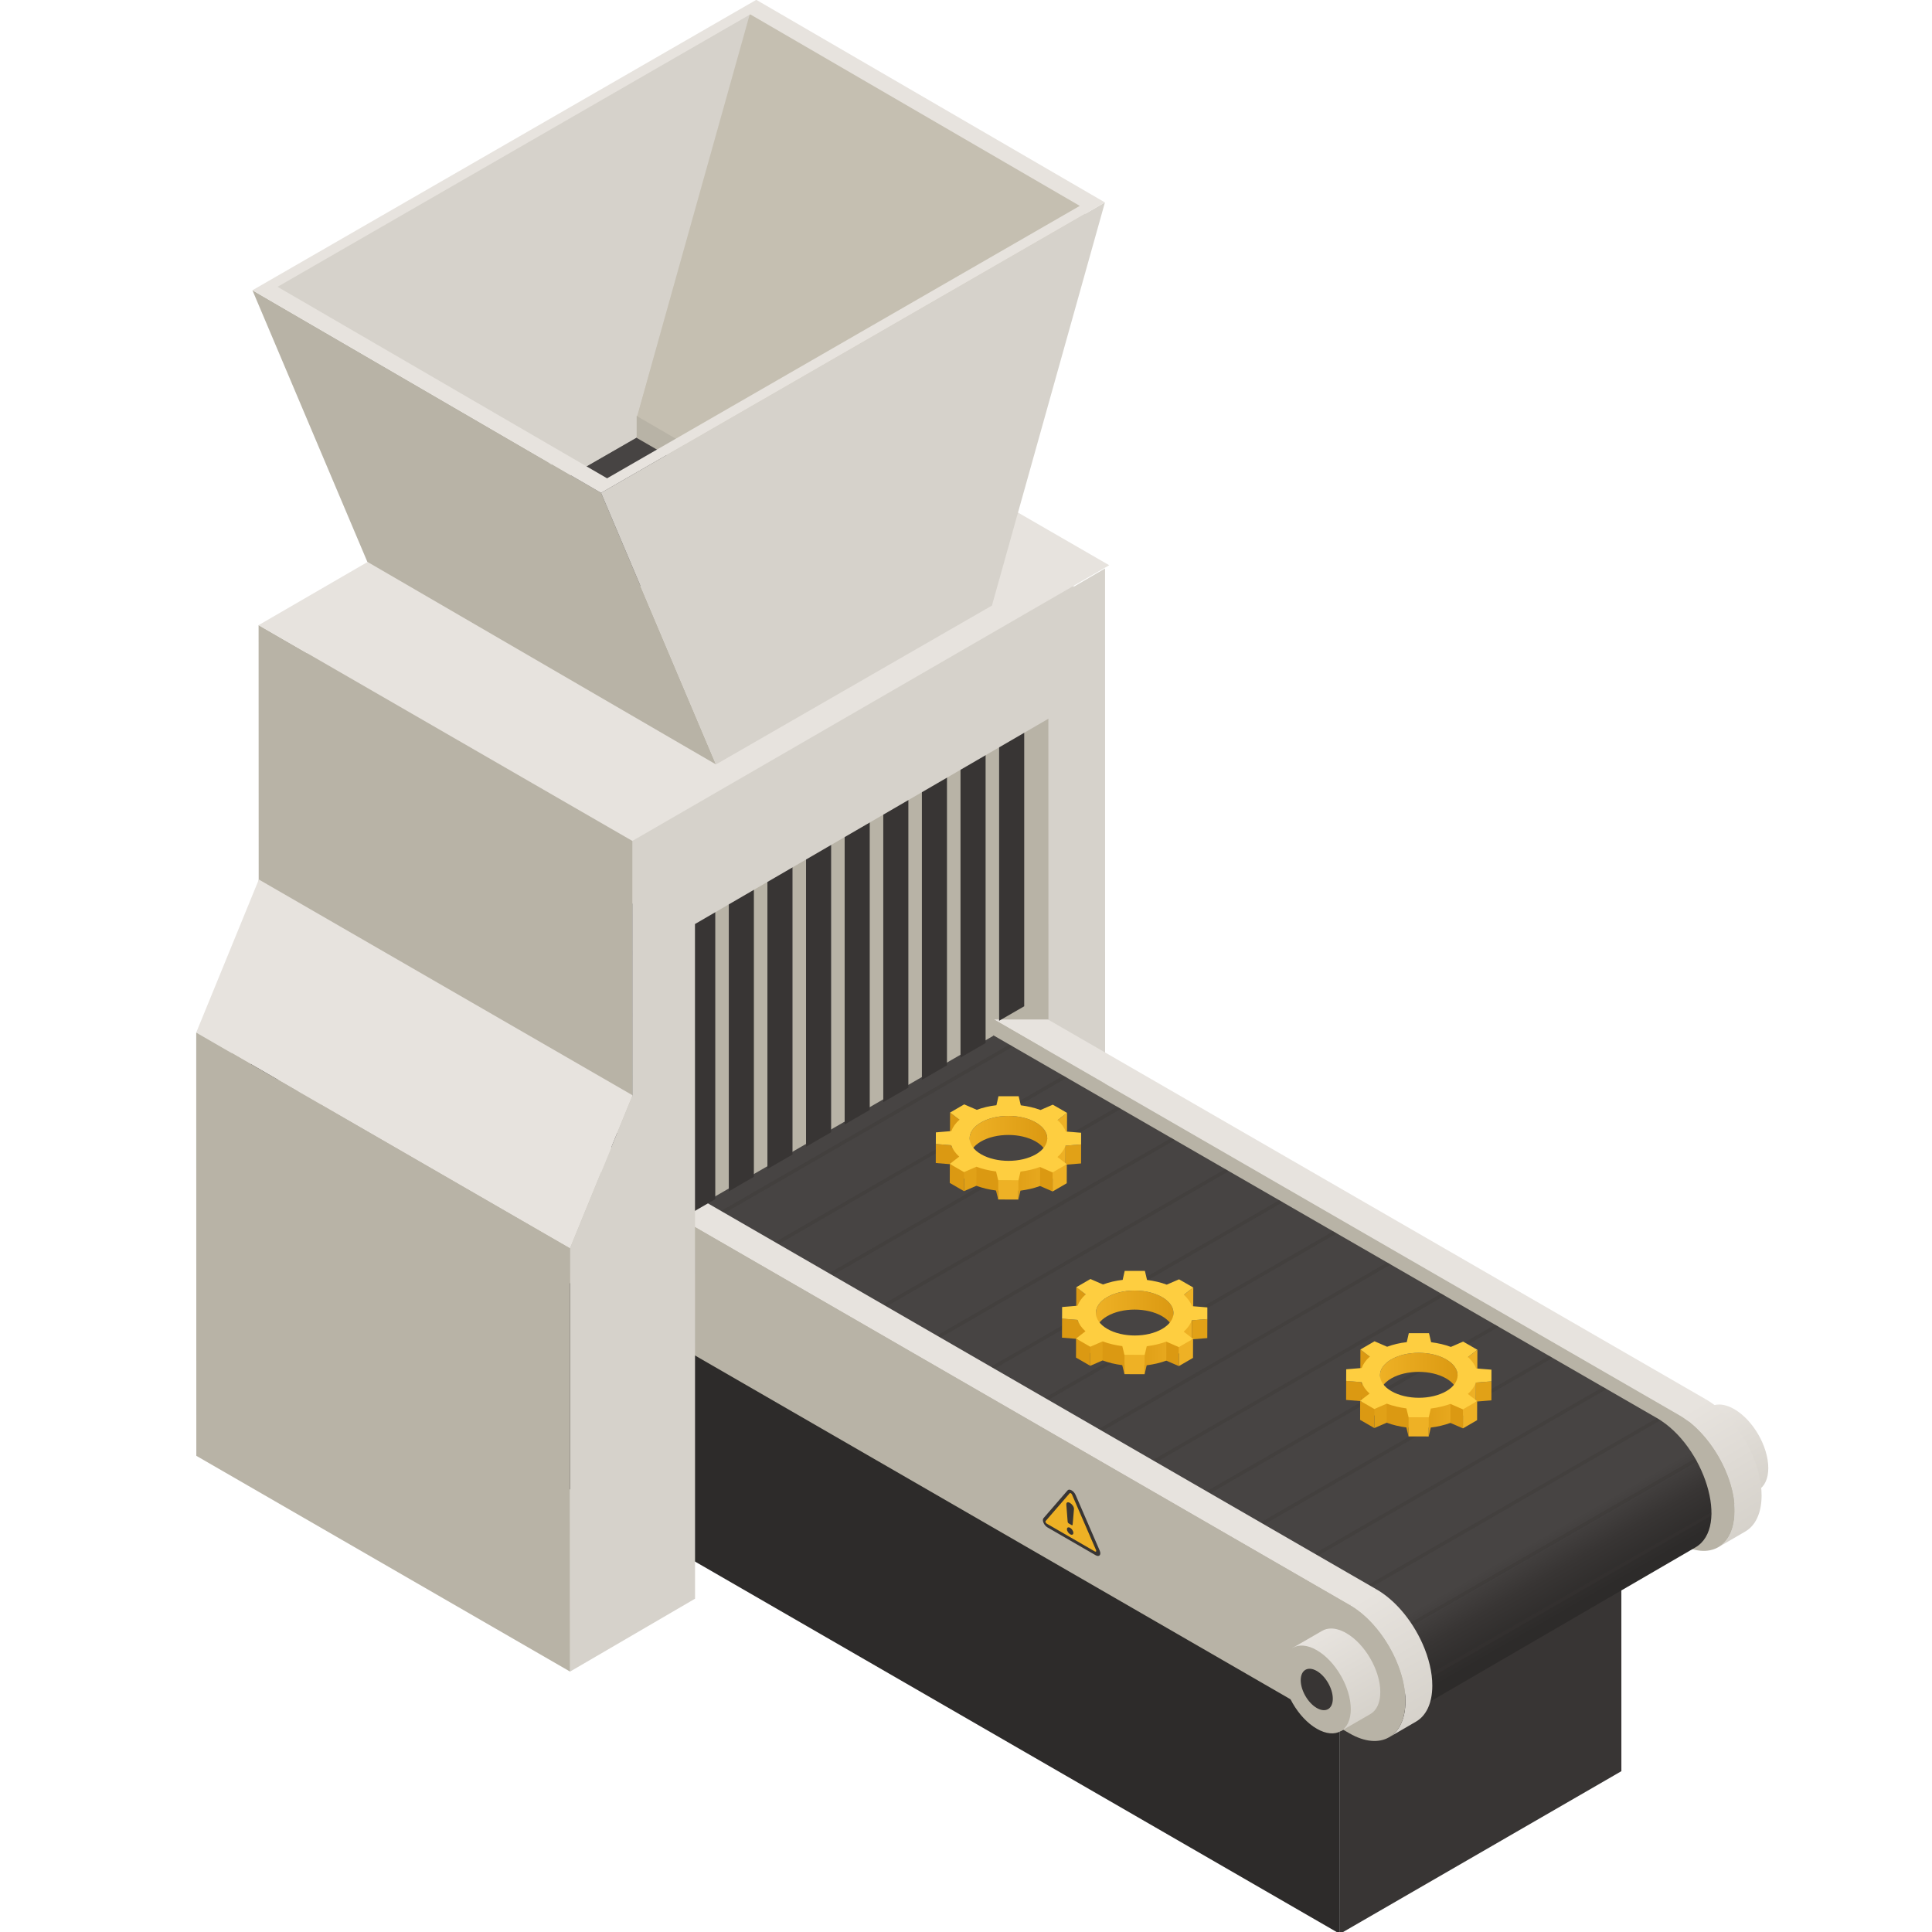 <?xml version="1.0" encoding="UTF-8" standalone="no"?>
<svg
   xmlns:dc="http://purl.org/dc/elements/1.1/"
   xmlns:cc="http://creativecommons.org/ns#"
   xmlns:rdf="http://www.w3.org/1999/02/22-rdf-syntax-ns#"
   xmlns:svg="http://www.w3.org/2000/svg"
   xmlns="http://www.w3.org/2000/svg"
   xmlns:sodipodi="http://sodipodi.sourceforge.net/DTD/sodipodi-0.dtd"
   xmlns:inkscape="http://www.inkscape.org/namespaces/inkscape"
   version="1.1"
   id="svg25312"
   xml:space="preserve"
   width="100"
   height="100"
   viewBox="0 0 100 100"
   sodipodi:docname="maquinaFunil.svg"
   inkscape:version="1.0.2 (e86c870879, 2021-01-15, custom)"><defs
     id="defs25316"><clipPath
       clipPathUnits="userSpaceOnUse"
       id="clipPath25336"><path
         d="m 389.545,314.064 -4.082,-2.357 6.706,-11.474 4.082,2.357 c 0.833,0.499 1.347,1.544 1.347,3.024 v 0 c 0,2.997 -2.105,6.64 -4.699,8.139 v 0 c -0.755,0.435 -1.468,0.642 -2.099,0.642 v 0 c -0.468,0 -0.892,-0.114 -1.255,-0.331"
         id="path25334" /></clipPath><linearGradient
       x1="0"
       y1="0"
       x2="1"
       y2="0"
       gradientUnits="userSpaceOnUse"
       gradientTransform="matrix(6.645,-11.51,-11.51,-6.645,389.18,313.854)"
       spreadMethod="pad"
       id="linearGradient25346"><stop
         style="stop-opacity:1;stop-color:#e7e3de"
         offset="0"
         id="stop25342" /><stop
         style="stop-opacity:1;stop-color:#d6d2cb"
         offset="1"
         id="stop25344" /></linearGradient><clipPath
       clipPathUnits="userSpaceOnUse"
       id="clipPath25356"><path
         d="M 0,595.276 H 841.89 V 0 H 0 Z"
         id="path25354" /></clipPath><clipPath
       clipPathUnits="userSpaceOnUse"
       id="clipPath25372"><path
         d="m 534.939,230.121 -4.083,-2.357 6.708,-11.474 4.081,2.357 c 0.833,0.498 1.347,1.543 1.347,3.024 v 0 c 0,2.996 -2.105,6.64 -4.7,8.139 v 0 c -0.755,0.435 -1.467,0.641 -2.099,0.641 v 0 c -0.468,0 -0.891,-0.113 -1.254,-0.33"
         id="path25370" /></clipPath><linearGradient
       x1="0"
       y1="0"
       x2="1"
       y2="0"
       gradientUnits="userSpaceOnUse"
       gradientTransform="matrix(6.645,-11.51,-11.51,-6.645,534.575,229.911)"
       spreadMethod="pad"
       id="linearGradient25382"><stop
         style="stop-opacity:1;stop-color:#e7e3de"
         offset="0"
         id="stop25378" /><stop
         style="stop-opacity:1;stop-color:#d6d2cb"
         offset="1"
         id="stop25380" /></linearGradient><clipPath
       clipPathUnits="userSpaceOnUse"
       id="clipPath25392"><path
         d="M 0,595.276 H 841.89 V 0 H 0 Z"
         id="path25390" /></clipPath><clipPath
       clipPathUnits="userSpaceOnUse"
       id="clipPath25412"><path
         d="m 530.668,229 c 1.205,-0.696 2.345,-1.674 3.361,-2.831 v 0 c 1.207,-1.375 2.238,-3 2.988,-4.7 v 0 c 0.846,-1.915 1.34,-3.924 1.334,-5.778 v 0 c -0.006,-2.433 -0.865,-4.141 -2.246,-4.944 v 0 l 3.715,2.16 c 1.382,0.803 2.24,2.51 2.247,4.943 v 0 c 0.006,1.854 -0.488,3.864 -1.334,5.778 v 0 c -0.751,1.7 -1.781,3.326 -2.988,4.7 v 0 c -1.016,1.157 -2.156,2.135 -3.361,2.831 v 0 z"
         id="path25410" /></clipPath><linearGradient
       x1="0"
       y1="0"
       x2="1"
       y2="0"
       gradientUnits="userSpaceOnUse"
       gradientTransform="matrix(9.269,-16.054,-16.054,-9.269,531.407,229.44)"
       spreadMethod="pad"
       id="linearGradient25422"><stop
         style="stop-opacity:1;stop-color:#e7e3de"
         offset="0"
         id="stop25418" /><stop
         style="stop-opacity:1;stop-color:#d6d2cb"
         offset="1"
         id="stop25420" /></linearGradient><clipPath
       clipPathUnits="userSpaceOnUse"
       id="clipPath25432"><path
         d="M 0,595.276 H 841.89 V 0 H 0 Z"
         id="path25430" /></clipPath><clipPath
       clipPathUnits="userSpaceOnUse"
       id="clipPath25452"><path
         d="M 338.551,311.1 H 535.14 V 186.835 H 338.551 Z"
         id="path25450" /></clipPath><clipPath
       clipPathUnits="userSpaceOnUse"
       id="clipPath25456"><path
         d="m 527.604,228.579 -141.288,81.495 c -1.642,0.949 -3.72,1.477 -5.366,0.519 l -40.194,-23.357 c 1.643,0.953 3.715,0.433 5.366,-0.52 l 141.289,-81.495 c 6.459,-3.73 10.176,-15.047 5.315,-17.875 l 40.193,23.358 c 4.816,2.798 1.228,14.098 -5.315,17.875"
         id="path25454" /></clipPath><linearGradient
       x1="0"
       y1="0"
       x2="1"
       y2="0"
       gradientUnits="userSpaceOnUse"
       gradientTransform="matrix(25.66,-44.444,-44.444,-25.66,454.08,225.234)"
       spreadMethod="pad"
       id="linearGradient25470"><stop
         style="stop-opacity:1;stop-color:#474443"
         offset="0"
         id="stop25458" /><stop
         style="stop-opacity:1;stop-color:#474443"
         offset="0.734"
         id="stop25460" /><stop
         style="stop-opacity:1;stop-color:#474443"
         offset="0.78"
         id="stop25462" /><stop
         style="stop-opacity:1;stop-color:#383534"
         offset="0.878"
         id="stop25464" /><stop
         style="stop-opacity:1;stop-color:#2d2b2a"
         offset="0.985"
         id="stop25466" /><stop
         style="stop-opacity:1;stop-color:#2d2b2a"
         offset="1"
         id="stop25468" /></linearGradient><clipPath
       clipPathUnits="userSpaceOnUse"
       id="clipPath25474"><path
         d="M 345.551,310.29 H 535.127 V 192.542 H 345.551 Z"
         id="path25472" /></clipPath><clipPath
       clipPathUnits="userSpaceOnUse"
       id="clipPath25520"><path
         d="m 485.167,202.729 c 1.205,-0.695 2.346,-1.674 3.361,-2.83 v 0 c 1.207,-1.374 2.238,-3 2.989,-4.701 v 0 c 0.845,-1.914 1.338,-3.924 1.334,-5.777 v 0 c -0.007,-2.433 -0.866,-4.141 -2.248,-4.944 v 0 l 3.717,2.159 c 1.381,0.803 2.239,2.512 2.246,4.944 v 0 c 0.005,1.853 -0.488,3.864 -1.334,5.777 v 0 c -0.751,1.701 -1.781,3.327 -2.988,4.702 v 0 c -1.016,1.155 -2.156,2.134 -3.361,2.83 v 0 z"
         id="path25518" /></clipPath><linearGradient
       x1="0"
       y1="0"
       x2="1"
       y2="0"
       gradientUnits="userSpaceOnUse"
       gradientTransform="matrix(9.269,-16.054,-16.054,-9.269,485.906,203.17)"
       spreadMethod="pad"
       id="linearGradient25530"><stop
         style="stop-opacity:1;stop-color:#e7e3de"
         offset="0"
         id="stop25526" /><stop
         style="stop-opacity:1;stop-color:#d6d2cb"
         offset="1"
         id="stop25528" /></linearGradient><clipPath
       clipPathUnits="userSpaceOnUse"
       id="clipPath25540"><path
         d="M 0,595.276 H 841.89 V 0 H 0 Z"
         id="path25538" /></clipPath><clipPath
       clipPathUnits="userSpaceOnUse"
       id="clipPath25552"><path
         d="m 481.329,199.169 -4.082,-2.356 6.706,-11.475 4.082,2.356 c 0.833,0.5 1.345,1.544 1.345,3.025 v 0 c 0,2.997 -2.103,6.64 -4.698,8.139 v 0 c -0.754,0.436 -1.467,0.642 -2.099,0.642 v 0 c -0.468,0 -0.891,-0.113 -1.254,-0.331"
         id="path25550" /></clipPath><linearGradient
       x1="0"
       y1="0"
       x2="1"
       y2="0"
       gradientUnits="userSpaceOnUse"
       gradientTransform="matrix(6.645,-11.51,-11.51,-6.645,480.965,198.959)"
       spreadMethod="pad"
       id="linearGradient25562"><stop
         style="stop-opacity:1;stop-color:#e7e3de"
         offset="0"
         id="stop25558" /><stop
         style="stop-opacity:1;stop-color:#d6d2cb"
         offset="1"
         id="stop25560" /></linearGradient><clipPath
       clipPathUnits="userSpaceOnUse"
       id="clipPath25572"><path
         d="M 0,595.276 H 841.89 V 0 H 0 Z"
         id="path25570" /></clipPath><clipPath
       clipPathUnits="userSpaceOnUse"
       id="clipPath25588"><path
         d="m 335.936,283.112 -4.083,-2.356 6.706,-11.474 4.083,2.356 c 0.832,0.499 1.345,1.543 1.345,3.024 v 0 c 0,2.997 -2.103,6.641 -4.699,8.139 v 0 c -0.754,0.435 -1.467,0.642 -2.099,0.642 v 0 c -0.468,0 -0.891,-0.113 -1.253,-0.331"
         id="path25586" /></clipPath><linearGradient
       x1="0"
       y1="0"
       x2="1"
       y2="0"
       gradientUnits="userSpaceOnUse"
       gradientTransform="matrix(6.645,-11.51,-11.51,-6.645,335.571,282.902)"
       spreadMethod="pad"
       id="linearGradient25598"><stop
         style="stop-opacity:1;stop-color:#e7e3de"
         offset="0"
         id="stop25594" /><stop
         style="stop-opacity:1;stop-color:#d6d2cb"
         offset="1"
         id="stop25596" /></linearGradient><clipPath
       clipPathUnits="userSpaceOnUse"
       id="clipPath25608"><path
         d="M 0,595.276 H 841.89 V 0 H 0 Z"
         id="path25606" /></clipPath><clipPath
       clipPathUnits="userSpaceOnUse"
       id="clipPath25624"><path
         d="m 391.033,273.251 0.158,-1.402 c 0.198,-0.552 0.571,-1.087 1.107,-1.574 v 0 l 2.38,-1.398 c 0.832,-0.315 1.758,-0.529 2.713,-0.654 v 0 l 3.377,-0.018 c 0.943,0.119 1.866,0.333 2.706,0.642 v 0 l 2.404,1.373 c 0.552,0.488 0.908,1.017 1.121,1.57 v 0 l 0.007,2.63 c -2.856,-3.213 -14.826,-2.985 -15.808,0.059 v 0 z"
         id="path25622" /></clipPath><linearGradient
       x1="0"
       y1="0"
       x2="1"
       y2="0"
       gradientUnits="userSpaceOnUse"
       gradientTransform="matrix(12.298,0,0,-12.298,394.457,271.342)"
       spreadMethod="pad"
       id="linearGradient25636"><stop
         style="stop-opacity:1;stop-color:#db9912"
         offset="0"
         id="stop25630" /><stop
         style="stop-opacity:1;stop-color:#db9912"
         offset="0.296"
         id="stop25632" /><stop
         style="stop-opacity:1;stop-color:#eeb125"
         offset="1"
         id="stop25634" /></linearGradient><clipPath
       clipPathUnits="userSpaceOnUse"
       id="clipPath25646"><path
         d="M 0,595.276 H 841.89 V 0 H 0 Z"
         id="path25644" /></clipPath><clipPath
       clipPathUnits="userSpaceOnUse"
       id="clipPath25662"><path
         d="m 395.308,277.618 c -1.038,-0.602 -1.556,-1.389 -1.559,-2.178 v 0 l -0.007,-2.629 c 0.002,0.788 0.521,1.575 1.559,2.179 v 0 c 2.086,1.213 5.483,1.218 7.584,0.005 v 0 c 1.055,-0.609 1.58,-1.408 1.578,-2.206 v 0 l 0.008,2.629 c 0.002,0.799 -0.524,1.598 -1.578,2.206 v 0 c -1.048,0.605 -2.419,0.907 -3.789,0.907 v 0 c -1.376,0 -2.751,-0.304 -3.796,-0.913"
         id="path25660" /></clipPath><linearGradient
       x1="0"
       y1="0"
       x2="1"
       y2="0"
       gradientUnits="userSpaceOnUse"
       gradientTransform="matrix(10.728,0,0,-10.728,393.742,275.66)"
       spreadMethod="pad"
       id="linearGradient25672"><stop
         style="stop-opacity:1;stop-color:#eeb125"
         offset="0"
         id="stop25668" /><stop
         style="stop-opacity:1;stop-color:#db9912"
         offset="1"
         id="stop25670" /></linearGradient><clipPath
       clipPathUnits="userSpaceOnUse"
       id="clipPath25682"><path
         d="M 0,595.276 H 841.89 V 0 H 0 Z"
         id="path25680" /></clipPath><clipPath
       clipPathUnits="userSpaceOnUse"
       id="clipPath25730"><path
         d="m 391.777,371.386 h 51.745 V 257.263 h -51.745 z"
         id="path25728" /></clipPath><clipPath
       clipPathUnits="userSpaceOnUse"
       id="clipPath25818"><path
         d="m 486.621,232.313 0.158,-1.401 c 0.198,-0.553 0.571,-1.088 1.107,-1.575 v 0 l 2.38,-1.398 c 0.833,-0.315 1.758,-0.529 2.713,-0.654 v 0 l 3.376,-0.017 c 0.944,0.119 1.867,0.333 2.708,0.642 v 0 l 2.403,1.373 c 0.551,0.488 0.908,1.017 1.121,1.57 v 0 l 0.008,2.629 c -2.857,-3.212 -14.827,-2.984 -15.807,0.059 v 0 z"
         id="path25816" /></clipPath><linearGradient
       x1="0"
       y1="0"
       x2="1"
       y2="0"
       gradientUnits="userSpaceOnUse"
       gradientTransform="matrix(12.298,0,0,-12.298,490.044,230.405)"
       spreadMethod="pad"
       id="linearGradient25830"><stop
         style="stop-opacity:1;stop-color:#db9912"
         offset="0"
         id="stop25824" /><stop
         style="stop-opacity:1;stop-color:#db9912"
         offset="0.296"
         id="stop25826" /><stop
         style="stop-opacity:1;stop-color:#eeb125"
         offset="1"
         id="stop25828" /></linearGradient><clipPath
       clipPathUnits="userSpaceOnUse"
       id="clipPath25840"><path
         d="M 0,595.276 H 841.89 V 0 H 0 Z"
         id="path25838" /></clipPath><clipPath
       clipPathUnits="userSpaceOnUse"
       id="clipPath25856"><path
         d="m 490.895,236.681 c -1.037,-0.603 -1.555,-1.389 -1.558,-2.179 v 0 l -0.007,-2.63 c 0.002,0.79 0.522,1.576 1.558,2.179 v 0 c 2.087,1.213 5.485,1.219 7.586,0.007 v 0 c 1.054,-0.61 1.579,-1.408 1.577,-2.207 v 0 l 0.008,2.63 c 0.002,0.798 -0.524,1.597 -1.579,2.205 v 0 c -1.047,0.606 -2.418,0.907 -3.787,0.907 v 0 c -1.377,0 -2.752,-0.304 -3.798,-0.912"
         id="path25854" /></clipPath><linearGradient
       x1="0"
       y1="0"
       x2="1"
       y2="0"
       gradientUnits="userSpaceOnUse"
       gradientTransform="matrix(10.729,0,0,-10.729,489.33,234.722)"
       spreadMethod="pad"
       id="linearGradient25866"><stop
         style="stop-opacity:1;stop-color:#eeb125"
         offset="0"
         id="stop25862" /><stop
         style="stop-opacity:1;stop-color:#db9912"
         offset="1"
         id="stop25864" /></linearGradient><clipPath
       clipPathUnits="userSpaceOnUse"
       id="clipPath25876"><path
         d="M 0,595.276 H 841.89 V 0 H 0 Z"
         id="path25874" /></clipPath><clipPath
       clipPathUnits="userSpaceOnUse"
       id="clipPath25924"><path
         d="m 447.362,240.917 0.159,-1.401 c 0.198,-0.552 0.571,-1.088 1.107,-1.576 v 0 l 2.379,-1.396 c 0.833,-0.316 1.759,-0.529 2.714,-0.654 v 0 l 3.376,-0.018 c 0.944,0.119 1.867,0.332 2.707,0.642 v 0 l 2.404,1.373 c 0.552,0.488 0.907,1.017 1.12,1.571 v 0 l 0.008,2.629 c -2.857,-3.213 -14.826,-2.985 -15.807,0.059 v 0 z"
         id="path25922" /></clipPath><linearGradient
       x1="0"
       y1="0"
       x2="1"
       y2="0"
       gradientUnits="userSpaceOnUse"
       gradientTransform="matrix(12.298,0,0,-12.298,450.786,239.009)"
       spreadMethod="pad"
       id="linearGradient25936"><stop
         style="stop-opacity:1;stop-color:#db9912"
         offset="0"
         id="stop25930" /><stop
         style="stop-opacity:1;stop-color:#db9912"
         offset="0.296"
         id="stop25932" /><stop
         style="stop-opacity:1;stop-color:#eeb125"
         offset="1"
         id="stop25934" /></linearGradient><clipPath
       clipPathUnits="userSpaceOnUse"
       id="clipPath25946"><path
         d="M 0,595.276 H 841.89 V 0 H 0 Z"
         id="path25944" /></clipPath><clipPath
       clipPathUnits="userSpaceOnUse"
       id="clipPath25962"><path
         d="m 451.637,245.284 c -1.037,-0.601 -1.556,-1.389 -1.558,-2.177 v 0 l -0.008,-2.631 c 0.003,0.79 0.522,1.577 1.559,2.179 v 0 c 2.087,1.213 5.485,1.219 7.585,0.007 v 0 c 1.055,-0.609 1.58,-1.409 1.577,-2.206 v 0 l 0.008,2.629 c 0.003,0.798 -0.524,1.597 -1.578,2.206 v 0 c -1.047,0.605 -2.417,0.906 -3.786,0.906 v 0 c -1.377,0 -2.753,-0.304 -3.799,-0.913"
         id="path25960" /></clipPath><linearGradient
       x1="0"
       y1="0"
       x2="1"
       y2="0"
       gradientUnits="userSpaceOnUse"
       gradientTransform="matrix(10.728,0,0,-10.728,450.072,243.326)"
       spreadMethod="pad"
       id="linearGradient25972"><stop
         style="stop-opacity:1;stop-color:#eeb125"
         offset="0"
         id="stop25968" /><stop
         style="stop-opacity:1;stop-color:#db9912"
         offset="1"
         id="stop25970" /></linearGradient><clipPath
       clipPathUnits="userSpaceOnUse"
       id="clipPath25982"><path
         d="M 0,595.276 H 841.89 V 0 H 0 Z"
         id="path25980" /></clipPath><clipPath
       clipPathUnits="userSpaceOnUse"
       id="clipPath26030"><path
         d="m 429.918,265.051 0.159,-1.401 c 0.199,-0.553 0.57,-1.089 1.107,-1.575 v 0 l 2.378,-1.398 c 0.834,-0.315 1.759,-0.529 2.715,-0.654 v 0 l 3.377,-0.018 c 0.943,0.119 1.865,0.334 2.705,0.641 v 0 l 2.405,1.375 c 0.551,0.487 0.908,1.017 1.119,1.569 v 0 l 0.009,2.63 c -2.857,-3.213 -14.826,-2.984 -15.808,0.059 v 0 z"
         id="path26028" /></clipPath><linearGradient
       x1="0"
       y1="0"
       x2="1"
       y2="0"
       gradientUnits="userSpaceOnUse"
       gradientTransform="matrix(12.298,0,0,-12.298,433.342,263.142)"
       spreadMethod="pad"
       id="linearGradient26042"><stop
         style="stop-opacity:1;stop-color:#db9912"
         offset="0"
         id="stop26036" /><stop
         style="stop-opacity:1;stop-color:#db9912"
         offset="0.296"
         id="stop26038" /><stop
         style="stop-opacity:1;stop-color:#eeb125"
         offset="1"
         id="stop26040" /></linearGradient><clipPath
       clipPathUnits="userSpaceOnUse"
       id="clipPath26052"><path
         d="M 0,595.276 H 841.89 V 0 H 0 Z"
         id="path26050" /></clipPath><clipPath
       clipPathUnits="userSpaceOnUse"
       id="clipPath26068"><path
         d="m 434.192,269.419 c -1.036,-0.603 -1.556,-1.391 -1.558,-2.179 v 0 l -0.007,-2.63 c 0.003,0.788 0.521,1.576 1.558,2.178 v 0 c 2.087,1.213 5.485,1.219 7.585,0.007 v 0 c 1.055,-0.609 1.581,-1.408 1.579,-2.207 v 0 l 0.006,2.63 c 0.003,0.798 -0.522,1.598 -1.576,2.206 v 0 c -1.048,0.605 -2.419,0.907 -3.788,0.907 v 0 c -1.377,0 -2.752,-0.305 -3.799,-0.912"
         id="path26066" /></clipPath><linearGradient
       x1="0"
       y1="0"
       x2="1"
       y2="0"
       gradientUnits="userSpaceOnUse"
       gradientTransform="matrix(10.728,0,0,-10.728,432.627,267.46)"
       spreadMethod="pad"
       id="linearGradient26078"><stop
         style="stop-opacity:1;stop-color:#eeb125"
         offset="0"
         id="stop26074" /><stop
         style="stop-opacity:1;stop-color:#db9912"
         offset="1"
         id="stop26076" /></linearGradient><clipPath
       clipPathUnits="userSpaceOnUse"
       id="clipPath26088"><path
         d="M 0,595.276 H 841.89 V 0 H 0 Z"
         id="path26086" /></clipPath></defs><sodipodi:namedview
     pagecolor="#ffffff"
     bordercolor="#666666"
     borderopacity="1"
     objecttolerance="10"
     gridtolerance="10"
     guidetolerance="10"
     inkscape:pageopacity="0"
     inkscape:pageshadow="2"
     inkscape:window-width="3840"
     inkscape:window-height="2066"
     id="namedview25314"
     showgrid="false"
     inkscape:zoom="13.053191"
     inkscape:cx="54.514552"
     inkscape:cy="53.477949"
     inkscape:window-x="1909"
     inkscape:window-y="-11"
     inkscape:window-maximized="1"
     inkscape:current-layer="g25320" /><g
     id="g25320"
     inkscape:groupmode="layer"
     inkscape:label="Maquina funil"
     transform="matrix(1.333,0,0,-1.333,0,793.701)"><g
       id="g25322"
       transform="matrix(0.281,0,0,0.281,40.545,571.973)"><path
         d="M 0,0 8.412,4.908 8.425,-104.85 0.013,-109.757 Z"
         style="fill:#d6d2cb;fill-opacity:1;fill-rule:nonzero;stroke:none"
         id="path25324" /></g><g
       id="g25326"
       transform="matrix(0.281,0,0,0.281,40.545,571.973)"><path
         d="M 0,0 0.013,-109.757 -51.719,-79.89 -51.732,29.867 Z"
         style="fill:#b8b3a6;fill-opacity:1;fill-rule:nonzero;stroke:none"
         id="path25328" /></g><g
       id="g25330"
       transform="matrix(0.281,0,0,0.281,-83.919,476.131)"><g
         id="g25332"
         clip-path="url(#clipPath25336)"><g
           id="g25338"><g
             id="g25340"><path
               d="m 389.545,314.064 -4.082,-2.357 6.706,-11.474 4.082,2.357 c 0.833,0.499 1.347,1.544 1.347,3.024 v 0 c 0,2.997 -2.105,6.64 -4.699,8.139 v 0 c -0.755,0.435 -1.468,0.642 -2.099,0.642 v 0 c -0.468,0 -0.892,-0.114 -1.255,-0.331"
               style="fill:url(#linearGradient25346);stroke:none"
               id="path25348" /></g></g></g></g><g
       id="g25350"
       transform="matrix(0.281,0,0,0.281,-83.919,476.131)"><g
         id="g25352"
         clip-path="url(#clipPath25356)"><g
           id="g25358"
           transform="translate(393.515,303.257)"><path
             d="m 0,0 c 0,-2.997 -2.104,-4.211 -4.699,-2.713 -2.595,1.499 -4.699,5.143 -4.699,8.139 0,2.997 2.104,4.211 4.699,2.713 C -2.104,6.641 0,2.997 0,0"
             style="fill:#b8b3a6;fill-opacity:1;fill-rule:nonzero;stroke:none"
             id="path25360" /></g><g
           id="g25362"
           transform="translate(391.032,304.691)"><path
             d="m 0,0 c 0,-1.414 -0.992,-1.986 -2.216,-1.28 -1.224,0.707 -2.216,2.426 -2.216,3.839 0,1.413 0.992,1.986 2.216,1.279 C -0.992,3.132 0,1.413 0,0"
             style="fill:#383534;fill-opacity:1;fill-rule:nonzero;stroke:none"
             id="path25364" /></g></g></g><g
       id="g25366"
       transform="matrix(0.281,0,0,0.281,-83.919,476.131)"><g
         id="g25368"
         clip-path="url(#clipPath25372)"><g
           id="g25374"><g
             id="g25376"><path
               d="m 534.939,230.121 -4.083,-2.357 6.708,-11.474 4.081,2.357 c 0.833,0.498 1.347,1.543 1.347,3.024 v 0 c 0,2.996 -2.105,6.64 -4.7,8.139 v 0 c -0.755,0.435 -1.467,0.641 -2.099,0.641 v 0 c -0.468,0 -0.891,-0.113 -1.254,-0.33"
               style="fill:url(#linearGradient25382);stroke:none"
               id="path25384" /></g></g></g></g><g
       id="g25386"
       transform="matrix(0.281,0,0,0.281,-83.919,476.131)"><g
         id="g25388"
         clip-path="url(#clipPath25392)"><g
           id="g25394"
           transform="translate(538.909,219.314)"><path
             d="m 0,0 c 0,-2.996 -2.104,-4.211 -4.699,-2.713 -2.595,1.499 -4.699,5.143 -4.699,8.139 0,2.997 2.104,4.212 4.699,2.713 C -2.104,6.641 0,2.997 0,0"
             style="fill:#b8b3a6;fill-opacity:1;fill-rule:nonzero;stroke:none"
             id="path25396" /></g><g
           id="g25398"
           transform="translate(536.427,220.747)"><path
             d="m 0,0 c 0,-1.413 -0.993,-1.986 -2.217,-1.279 -1.223,0.707 -2.216,2.425 -2.216,3.839 0,1.413 0.993,1.985 2.216,1.279 C -0.993,3.132 0,1.413 0,0"
             style="fill:#383534;fill-opacity:1;fill-rule:nonzero;stroke:none"
             id="path25400" /></g><g
           id="g25402"
           transform="translate(389.211,314.974)"><path
             d="m 0,0 c -2.139,1.235 -4.08,1.348 -5.482,0.533 l -3.716,-2.159 c 1.402,0.814 3.343,0.701 5.482,-0.533 l 145.173,-83.816 2.193,0.694 1.523,1.465 z"
             style="fill:#e7e3de;fill-opacity:1;fill-rule:nonzero;stroke:none"
             id="path25404" /></g></g></g><g
       id="g25406"
       transform="matrix(0.281,0,0,0.281,-83.919,476.131)"><g
         id="g25408"
         clip-path="url(#clipPath25412)"><g
           id="g25414"><g
             id="g25416"><path
               d="m 530.668,229 c 1.205,-0.696 2.345,-1.674 3.361,-2.831 v 0 c 1.207,-1.375 2.238,-3 2.988,-4.7 v 0 c 0.846,-1.915 1.34,-3.924 1.334,-5.778 v 0 c -0.006,-2.433 -0.865,-4.141 -2.246,-4.944 v 0 l 3.715,2.16 c 1.382,0.803 2.24,2.51 2.247,4.943 v 0 c 0.006,1.854 -0.488,3.864 -1.334,5.778 v 0 c -0.751,1.7 -1.781,3.326 -2.988,4.7 v 0 c -1.016,1.157 -2.156,2.135 -3.361,2.831 v 0 z"
               style="fill:url(#linearGradient25422);stroke:none"
               id="path25424" /></g></g></g></g><g
       id="g25426"
       transform="matrix(0.281,0,0,0.281,-83.919,476.131)"><g
         id="g25428"
         clip-path="url(#clipPath25432)"><g
           id="g25434"
           transform="translate(530.668,228.999)"><path
             d="m 0,0 -145.173,83.816 c -4.25,2.454 -7.72,0.477 -7.733,-4.407 -0.014,-4.903 3.432,-10.854 7.683,-13.308 L -0.05,-17.715 c 4.25,-2.454 7.72,-0.496 7.734,4.407 C 7.697,-8.424 4.251,-2.454 0,0"
             style="fill:#b8b3a6;fill-opacity:1;fill-rule:nonzero;stroke:none"
             id="path25436" /></g><g
           id="g25438"
           transform="translate(483.788,198.323)"><path
             d="M 0,0 38.9,22.481 38.905,-18.538 0.005,-41.02 Z"
             style="fill:#383534;fill-opacity:1;fill-rule:nonzero;stroke:none"
             id="path25440" /></g><g
           id="g25442"
           transform="translate(483.788,198.323)"><path
             d="m 0,0 0.005,-41.02 -136.277,78.68 -0.005,41.02 z"
             style="fill:#2d2b2a;fill-opacity:1;fill-rule:nonzero;stroke:none"
             id="path25444" /></g><g
           id="g25446"><g
             id="g25448" /><g
             id="g25508"><g
               clip-path="url(#clipPath25452)"
               id="g25506"><g
                 transform="translate(487.405,203.361)"
                 id="g25478"><path
                   d="m 0,0 -141.288,81.495 c -3.268,1.887 -5.937,0.366 -5.948,-3.389 -0.011,-3.766 2.642,-8.359 5.909,-10.246 L -0.038,-13.636 c 3.267,-1.885 5.936,-0.365 5.947,3.402 C 5.92,-6.479 3.268,-1.886 0,0"
                   style="fill:#b8b3a6;fill-opacity:1;fill-rule:nonzero;stroke:none"
                   id="path25476" /></g><g
                 id="g25488"><g
                   clip-path="url(#clipPath25456)"
                   id="g25486"><g
                     id="g25484"><g
                       id="g25482"><path
                         d="m 527.604,228.579 -141.288,81.495 c -1.642,0.949 -3.72,1.477 -5.366,0.519 l -40.194,-23.357 c 1.643,0.953 3.715,0.433 5.366,-0.52 l 141.289,-81.495 c 6.459,-3.73 10.176,-15.047 5.315,-17.875 l 40.193,23.358 c 4.816,2.798 1.228,14.098 -5.315,17.875"
                         style="fill:url(#linearGradient25470);stroke:none"
                         id="path25480" /></g></g></g></g><g
                 transform="translate(487.367,189.726)"
                 id="g25492"><path
                   d="m 0,0 -141.289,81.495 c -3.267,1.887 -5.919,6.48 -5.909,10.246 0.011,3.755 2.68,5.276 5.948,3.389 L 0.038,13.635 C 3.306,11.749 5.958,7.155 5.947,3.4 5.937,-0.365 3.268,-1.887 0,0 M 0.044,15.495 -141.245,96.99 c -4.158,2.401 -7.558,0.463 -7.571,-4.314 -0.014,-4.79 3.364,-10.641 7.522,-13.041 L -0.006,-1.86 C 4.152,-4.261 7.553,-2.323 7.565,2.466 7.579,7.244 4.201,13.095 0.044,15.495"
                   style="fill:#201c1c;fill-opacity:1;fill-rule:nonzero;stroke:none"
                   id="path25490" /></g><g
                 id="g25504"><g
                   id="g25494" /><g
                   id="g25502"><g
                     clip-path="url(#clipPath25474)"
                     opacity="0.3"
                     id="g25500"><g
                       transform="translate(475.901,258.402)"
                       id="g25498"><path
                         d="M 0,0 -0.489,0.282 -40.814,-23 l 0.489,-0.282 z m 14.917,-8.604 -0.489,0.283 -40.326,-23.284 0.489,-0.281 z m -29.833,17.208 -0.489,0.282 -40.326,-23.282 0.489,-0.283 z m 7.458,-4.302 -0.489,0.282 -40.325,-23.282 0.488,-0.282 z m 44.749,-25.812 -0.489,0.282 -40.325,-23.282 0.489,-0.282 z m 7.458,-4.302 -0.488,0.283 -40.326,-23.283 0.489,-0.282 z m 14.477,-17.04 c -0.011,0.133 -39.603,-22.726 -39.603,-22.726 l 0.488,-0.282 39.099,22.574 c 0.008,0.143 0.016,0.286 0.016,0.434 m -29.393,25.644 -0.489,0.282 -40.325,-23.282 0.489,-0.282 z m -7.458,4.303 -0.489,0.282 -40.325,-23.283 0.488,-0.282 z m -44.749,25.81 -0.489,0.283 -40.326,-23.283 0.489,-0.282 z M 7.458,-4.302 6.97,-4.02 l -40.326,-23.283 0.489,-0.281 z m -74.582,43.019 -0.489,0.282 -40.325,-23.282 0.489,-0.282 z m -55.73,-14.397 0.488,-0.282 40.326,23.283 -0.489,0.282 z m 48.272,18.699 -0.489,0.282 -40.325,-23.282 0.488,-0.283 z m -55.245,-14.68 40.328,23.284 c -0.232,0.134 -0.373,0.193 -0.517,0.266 l -40.335,-23.288 c 0.174,-0.083 0.347,-0.162 0.524,-0.262 M 51.718,-29.831 11.394,-53.113 c 0.231,-0.134 0.34,-0.227 0.454,-0.302 l 40.34,23.291 c -0.156,0.101 -0.312,0.201 -0.47,0.293 m 5.405,-5.801 c -0.045,0.079 -0.091,0.156 -0.137,0.234 l -40.26,-23.245 c 0.069,-0.116 0.138,-0.231 0.204,-0.349 0.038,-0.075 40.292,23.166 40.292,23.166 -0.035,0.063 -0.063,0.13 -0.099,0.194 m -101.872,61.444 -0.489,0.282 -40.326,-23.282 0.489,-0.283 z m 7.458,-4.302 -0.489,0.281 -40.325,-23.282 0.488,-0.281 z m -14.916,8.603 -0.489,0.283 -40.326,-23.283 0.489,-0.282 z m 22.374,-12.905 -0.488,0.281 -40.326,-23.282 0.489,-0.281 z m -70.158,-6.075 -0.489,0.282 40.325,23.282 0.489,-0.282 z"
                         style="fill:#383534;fill-opacity:1;fill-rule:nonzero;stroke:none"
                         id="path25496" /></g></g></g></g></g></g></g><g
           id="g25510"
           transform="translate(343.71,288.704)"><path
             d="m 0,0 c -2.139,1.235 -4.08,1.348 -5.482,0.533 l -3.716,-2.16 c 1.402,0.815 3.343,0.703 5.482,-0.532 l 145.173,-83.816 2.244,0.774 1.472,1.386 z"
             style="fill:#e7e3de;fill-opacity:1;fill-rule:nonzero;stroke:none"
             id="path25512" /></g></g></g><g
       id="g25514"
       transform="matrix(0.281,0,0,0.281,-83.919,476.131)"><g
         id="g25516"
         clip-path="url(#clipPath25520)"><g
           id="g25522"><g
             id="g25524"><path
               d="m 485.167,202.729 c 1.205,-0.695 2.346,-1.674 3.361,-2.83 v 0 c 1.207,-1.374 2.238,-3 2.989,-4.701 v 0 c 0.845,-1.914 1.338,-3.924 1.334,-5.777 v 0 c -0.007,-2.433 -0.866,-4.141 -2.248,-4.944 v 0 l 3.717,2.159 c 1.381,0.803 2.239,2.512 2.246,4.944 v 0 c 0.005,1.853 -0.488,3.864 -1.334,5.777 v 0 c -0.751,1.701 -1.781,3.327 -2.988,4.702 v 0 c -1.016,1.155 -2.156,2.134 -3.361,2.83 v 0 z"
               style="fill:url(#linearGradient25530);stroke:none"
               id="path25532" /></g></g></g></g><g
       id="g25534"
       transform="matrix(0.281,0,0,0.281,-83.919,476.131)"><g
         id="g25536"
         clip-path="url(#clipPath25540)"><g
           id="g25542"
           transform="translate(485.167,202.73)"><path
             d="M 0,0 C 4.251,-2.455 7.697,-8.424 7.684,-13.309 7.67,-18.211 4.201,-20.17 -0.05,-17.715 l -145.173,83.816 c -4.251,2.454 -7.697,8.405 -7.683,13.307 0.014,4.885 3.483,6.862 7.733,4.407 z"
             style="fill:#b8b3a6;fill-opacity:1;fill-rule:nonzero;stroke:none"
             id="path25544" /></g></g></g><g
       id="g25546"
       transform="matrix(0.281,0,0,0.281,-83.919,476.131)"><g
         id="g25548"
         clip-path="url(#clipPath25552)"><g
           id="g25554"><g
             id="g25556"><path
               d="m 481.329,199.169 -4.082,-2.356 6.706,-11.475 4.082,2.356 c 0.833,0.5 1.345,1.544 1.345,3.025 v 0 c 0,2.997 -2.103,6.64 -4.698,8.139 v 0 c -0.754,0.436 -1.467,0.642 -2.099,0.642 v 0 c -0.468,0 -0.891,-0.113 -1.254,-0.331"
               style="fill:url(#linearGradient25562);stroke:none"
               id="path25564" /></g></g></g></g><g
       id="g25566"
       transform="matrix(0.281,0,0,0.281,-83.919,476.131)"><g
         id="g25568"
         clip-path="url(#clipPath25572)"><g
           id="g25574"
           transform="translate(485.3,188.363)"><path
             d="m 0,0 c 0,-2.997 -2.104,-4.211 -4.699,-2.713 -2.596,1.498 -4.699,5.142 -4.699,8.139 0,2.997 2.103,4.211 4.699,2.713 C -2.104,6.641 0,2.996 0,0"
             style="fill:#b8b3a6;fill-opacity:1;fill-rule:nonzero;stroke:none"
             id="path25576" /></g><g
           id="g25578"
           transform="translate(482.816,189.796)"><path
             d="m 0,0 c 0,-1.414 -0.992,-1.986 -2.216,-1.28 -1.223,0.707 -2.217,2.426 -2.217,3.839 0,1.413 0.994,1.986 2.217,1.279 C -0.992,3.132 0,1.413 0,0"
             style="fill:#383534;fill-opacity:1;fill-rule:nonzero;stroke:none"
             id="path25580" /></g></g></g><g
       id="g25582"
       transform="matrix(0.281,0,0,0.281,-83.919,476.131)"><g
         id="g25584"
         clip-path="url(#clipPath25588)"><g
           id="g25590"><g
             id="g25592"><path
               d="m 335.936,283.112 -4.083,-2.356 6.706,-11.474 4.083,2.356 c 0.832,0.499 1.345,1.543 1.345,3.024 v 0 c 0,2.997 -2.103,6.641 -4.699,8.139 v 0 c -0.754,0.435 -1.467,0.642 -2.099,0.642 v 0 c -0.468,0 -0.891,-0.113 -1.253,-0.331"
               style="fill:url(#linearGradient25598);stroke:none"
               id="path25600" /></g></g></g></g><g
       id="g25602"
       transform="matrix(0.281,0,0,0.281,-83.919,476.131)"><g
         id="g25604"
         clip-path="url(#clipPath25608)"><g
           id="g25610"
           transform="translate(339.905,272.306)"><path
             d="m 0,0 c 0,-2.997 -2.104,-4.212 -4.699,-2.713 -2.595,1.498 -4.699,5.142 -4.699,8.139 0,2.996 2.104,4.211 4.699,2.713 C -2.104,6.641 0,2.996 0,0"
             style="fill:#b8b3a6;fill-opacity:1;fill-rule:nonzero;stroke:none"
             id="path25612" /></g><g
           id="g25614"
           transform="translate(337.423,273.738)"><path
             d="m 0,0 c 0,-1.413 -0.993,-1.985 -2.216,-1.279 -1.224,0.707 -2.217,2.425 -2.217,3.839 0,1.413 0.993,1.986 2.217,1.279 C -0.993,3.133 0,1.414 0,0"
             style="fill:#383534;fill-opacity:1;fill-rule:nonzero;stroke:none"
             id="path25616" /></g></g></g><g
       id="g25618"
       transform="matrix(0.281,0,0,0.281,-83.919,476.131)"><g
         id="g25620"
         clip-path="url(#clipPath25624)"><g
           id="g25626"><g
             id="g25628"><path
               d="m 391.033,273.251 0.158,-1.402 c 0.198,-0.552 0.571,-1.087 1.107,-1.574 v 0 l 2.38,-1.398 c 0.832,-0.315 1.758,-0.529 2.713,-0.654 v 0 l 3.377,-0.018 c 0.943,0.119 1.866,0.333 2.706,0.642 v 0 l 2.404,1.373 c 0.552,0.488 0.908,1.017 1.121,1.57 v 0 l 0.007,2.63 c -2.856,-3.213 -14.826,-2.985 -15.808,0.059 v 0 z"
               style="fill:url(#linearGradient25636);stroke:none"
               id="path25638" /></g></g></g></g><g
       id="g25640"
       transform="matrix(0.281,0,0,0.281,-83.919,476.131)"><g
         id="g25642"
         clip-path="url(#clipPath25646)"><g
           id="g25648"
           transform="translate(391.04,278.992)"><path
             d="m 0,0 -0.007,-2.63 1.299,-0.987 0.007,2.63 z"
             style="fill:#db9912;fill-opacity:1;fill-rule:nonzero;stroke:none"
             id="path25650" /></g><g
           id="g25652"
           transform="translate(405.909,277.945)"><path
             d="m 0,0 -0.007,-2.629 1.298,1.004 0.007,2.63 z"
             style="fill:#eeb125;fill-opacity:1;fill-rule:nonzero;stroke:none"
             id="path25654" /></g></g></g><g
       id="g25656"
       transform="matrix(0.281,0,0,0.281,-83.919,476.131)"><g
         id="g25658"
         clip-path="url(#clipPath25662)"><g
           id="g25664"><g
             id="g25666"><path
               d="m 395.308,277.618 c -1.038,-0.602 -1.556,-1.389 -1.559,-2.178 v 0 l -0.007,-2.629 c 0.002,0.788 0.521,1.575 1.559,2.179 v 0 c 2.086,1.213 5.483,1.218 7.584,0.005 v 0 c 1.055,-0.609 1.58,-1.408 1.578,-2.206 v 0 l 0.008,2.629 c 0.002,0.799 -0.524,1.598 -1.578,2.206 v 0 c -1.048,0.605 -2.419,0.907 -3.789,0.907 v 0 c -1.376,0 -2.751,-0.304 -3.796,-0.913"
               style="fill:url(#linearGradient25672);stroke:none"
               id="path25674" /></g></g></g></g><g
       id="g25676"
       transform="matrix(0.281,0,0,0.281,-83.919,476.131)"><g
         id="g25678"
         clip-path="url(#clipPath25682)"><g
           id="g25684"
           transform="translate(389.073,274.652)"><path
             d="m 0,0 -0.007,-2.629 2.125,-0.173 0.007,2.63 z"
             style="fill:#db9912;fill-opacity:1;fill-rule:nonzero;stroke:none"
             id="path25686" /></g><g
           id="g25688"
           transform="translate(407.006,274.42)"><path
             d="m 0,0 -0.007,-2.63 2.144,0.173 0.007,2.63 z"
             style="fill:#e1a117;fill-opacity:1;fill-rule:nonzero;stroke:none"
             id="path25690" /></g><g
           id="g25692"
           transform="translate(391.008,271.899)"><path
             d="m 0,0 -0.007,-2.629 1.966,-1.136 0.008,2.629 z"
             style="fill:#db9912;fill-opacity:1;fill-rule:nonzero;stroke:none"
             id="path25694" /></g><g
           id="g25696"
           transform="translate(392.975,270.763)"><path
             d="m 0,0 -0.007,-2.629 1.71,0.743 0.007,2.63 z"
             style="fill:#e1a117;fill-opacity:1;fill-rule:nonzero;stroke:none"
             id="path25698" /></g><g
           id="g25700"
           transform="translate(403.482,271.477)"><path
             d="m 0,0 -0.008,-2.63 1.739,-0.755 0.008,2.63 z"
             style="fill:#db9912;fill-opacity:1;fill-rule:nonzero;stroke:none"
             id="path25702" /></g><g
           id="g25704"
           transform="translate(405.221,270.722)"><path
             d="m 0,0 -0.008,-2.63 1.955,1.136 0.007,2.63 z"
             style="fill:#eeb125;fill-opacity:1;fill-rule:nonzero;stroke:none"
             id="path25706" /></g><g
           id="g25708"
           transform="translate(400.485,269.604)"><path
             d="m 0,0 -0.007,-2.629 0.29,1.231 0.008,2.629 z"
             style="fill:#e1a117;fill-opacity:1;fill-rule:nonzero;stroke:none"
             id="path25710" /></g><g
           id="g25712"
           transform="translate(397.398,270.853)"><path
             d="m 0,0 -0.007,-2.63 0.304,-1.242 0.008,2.63 z"
             style="fill:#db9912;fill-opacity:1;fill-rule:nonzero;stroke:none"
             id="path25714" /></g><g
           id="g25716"
           transform="translate(395.332,273.231)"><path
             d="M 0,0 C 2.101,-1.213 5.488,-1.213 7.575,0 9.662,1.213 9.662,3.181 7.561,4.394 5.46,5.606 2.063,5.601 -0.024,4.388 -2.111,3.175 -2.101,1.213 0,0 M 9.889,-2.509 8.15,-1.754 C 7.31,-2.063 6.387,-2.276 5.443,-2.396 L 5.153,-3.627 2.371,-3.62 2.066,-2.378 c -0.955,0.125 -1.879,0.339 -2.713,0.654 l -1.71,-0.744 -1.967,1.136 1.298,1.005 C -3.563,0.16 -3.935,0.695 -4.133,1.249 l -2.126,0.172 0.008,1.605 2.138,0.179 c 0.202,0.547 0.569,1.082 1.12,1.569 l -1.299,0.988 1.955,1.134 1.738,-0.754 c 0.85,0.315 1.773,0.529 2.717,0.636 l 0.28,1.237 H 5.19 L 5.484,6.766 C 6.439,6.642 7.375,6.434 8.208,6.118 L 9.908,6.855 11.875,5.72 10.577,4.715 C 11.113,4.228 11.496,3.698 11.694,3.146 L 13.82,2.973 13.818,1.362 11.674,1.189 C 11.462,0.637 11.105,0.107 10.554,-0.38 l 1.289,-0.993 z"
             style="fill:#fece40;fill-opacity:1;fill-rule:nonzero;stroke:none"
             id="path25718" /></g><g
           id="g25720"
           transform="translate(400.485,269.604)"><path
             d="m 0,0 -0.007,-2.629 -2.782,0.006 0.007,2.63 z"
             style="fill:#eeb125;fill-opacity:1;fill-rule:nonzero;stroke:none"
             id="path25722" /></g><g
           id="g25724"><g
             id="g25726" /><g
             id="g25738"><g
               clip-path="url(#clipPath25730)"
               id="g25736"><g
                 transform="translate(443.522,283.659)"
                 id="g25734"><path
                   d="m 0,0 -0.013,57.859 -51.732,29.868 2.316,-114.123 41.822,24.145 V 0 h 7.549 C 0,-0.033 0,0 0,0"
                   style="fill:#b8b3a6;fill-opacity:1;fill-rule:nonzero;stroke:none"
                   id="path25732" /></g></g></g></g><g
           id="g25740"
           transform="translate(436.706,329.448)"><path
             d="m 0,0 v -45.969 l 3.468,2.002 V 2.002 Z"
             style="fill:#383534;fill-opacity:1;fill-rule:nonzero;stroke:none"
             id="path25742" /></g><g
           id="g25744"
           transform="translate(431.37,326.367)"><path
             d="m 0,0 v -47.971 l 3.468,2.002 V 2.002 Z"
             style="fill:#383534;fill-opacity:1;fill-rule:nonzero;stroke:none"
             id="path25746" /></g><g
           id="g25748"
           transform="translate(426.034,323.286)"><path
             d="m 0,0 v -47.971 l 3.467,2.002 V 2.002 Z"
             style="fill:#383534;fill-opacity:1;fill-rule:nonzero;stroke:none"
             id="path25750" /></g><g
           id="g25752"
           transform="translate(420.698,320.206)"><path
             d="m 0,0 v -47.971 l 3.467,2.003 v 47.97 z"
             style="fill:#383534;fill-opacity:1;fill-rule:nonzero;stroke:none"
             id="path25754" /></g><g
           id="g25756"
           transform="translate(415.361,317.124)"><path
             d="m 0,0 v -47.97 l 3.467,2.002 v 47.97 z"
             style="fill:#383534;fill-opacity:1;fill-rule:nonzero;stroke:none"
             id="path25758" /></g><g
           id="g25760"
           transform="translate(410.025,314.044)"><path
             d="m 0,0 v -47.97 l 3.467,2.002 v 47.97 z"
             style="fill:#383534;fill-opacity:1;fill-rule:nonzero;stroke:none"
             id="path25762" /></g><g
           id="g25764"
           transform="translate(404.688,310.963)"><path
             d="m 0,0 v -47.97 l 3.467,2.002 v 47.97 z"
             style="fill:#383534;fill-opacity:1;fill-rule:nonzero;stroke:none"
             id="path25766" /></g><g
           id="g25768"
           transform="translate(399.352,307.882)"><path
             d="m 0,0 v -47.971 l 3.467,2.002 V 2.002 Z"
             style="fill:#383534;fill-opacity:1;fill-rule:nonzero;stroke:none"
             id="path25770" /></g><g
           id="g25772"
           transform="translate(394.016,304.801)"><path
             d="m 0,0 v -47.971 l 3.467,2.002 V 2.002 Z"
             style="fill:#383534;fill-opacity:1;fill-rule:nonzero;stroke:none"
             id="path25774" /></g><g
           id="g25776"
           transform="translate(392.832,312.07)"><path
             d="m 0,0 -0.021,-16.31 -51.721,29.862 0.021,16.309 z"
             style="fill:#b8b3a6;fill-opacity:1;fill-rule:nonzero;stroke:none"
             id="path25778" /></g><g
           id="g25780"
           transform="translate(386.024,308.33)"><path
             d="m 0,0 0.013,-41.591 -51.645,29.817 -0.014,41.591 z"
             style="fill:#b8b3a6;fill-opacity:1;fill-rule:nonzero;stroke:none"
             id="path25782" /></g><g
           id="g25784"
           transform="translate(447.03,343.553)"><path
             d="m 0,0 -30.289,-5.906 -30.717,-29.318 0.003,-35.222 -8.623,-21.074 0.013,-58.487 17.273,10.073 -0.012,93.227 52.331,30.398 z"
             style="fill:#d6d2cb;fill-opacity:1;fill-rule:nonzero;stroke:none"
             id="path25786" /></g><g
           id="g25788"
           transform="translate(334.411,302.998)"><path
             d="m 0,0 -8.652,-21.147 51.645,-29.817 8.653,21.146 z"
             style="fill:#e7e3de;fill-opacity:1;fill-rule:nonzero;stroke:none"
             id="path25790" /></g><g
           id="g25792"
           transform="translate(377.404,252.033)"><path
             d="M 0,0 -51.645,29.817 -51.632,-28.67 0.014,-58.487 Z"
             style="fill:#b8b3a6;fill-opacity:1;fill-rule:nonzero;stroke:none"
             id="path25794" /></g><g
           id="g25796"
           transform="translate(400.189,376.294)"><path
             d="m 0,0 -65.811,-38.147 51.646,-29.817 65.897,38.096 z"
             style="fill:#e7e3de;fill-opacity:1;fill-rule:nonzero;stroke:none"
             id="path25798" /></g><g
           id="g25800"
           transform="translate(443.397,213.464)"><path
             d="m 0,0 c -0.232,0.134 -0.439,0.374 -0.556,0.641 -0.115,0.267 -0.116,0.507 0,0.642 l 3.327,3.842 c 0.116,0.134 0.324,0.134 0.556,0 C 3.559,4.991 3.767,4.751 3.882,4.483 L 7.209,-3.2 c 0.116,-0.269 0.116,-0.508 0,-0.643 -0.116,-0.132 -0.323,-0.133 -0.556,10e-4 z"
             style="fill:#383534;fill-opacity:1;fill-rule:nonzero;stroke:none"
             id="path25802" /></g><g
           id="g25804"
           transform="translate(443.132,214.351)"><path
             d="M 0,0 3.327,3.842 C 3.397,3.923 3.573,3.821 3.644,3.659 L 6.971,-4.024 C 7.041,-4.187 6.953,-4.289 6.812,-4.208 L 0.158,-0.365 C 0.018,-0.284 -0.07,-0.081 0,0"
             style="fill:#eeb125;fill-opacity:1;fill-rule:nonzero;stroke:none"
             id="path25806" /></g><g
           id="g25808"
           transform="translate(446.522,213.411)"><path
             d="M 0,0 C -0.246,0.141 -0.444,0.057 -0.444,-0.187 -0.444,-0.433 -0.246,-0.746 0,-0.888 0.245,-1.029 0.443,-0.945 0.443,-0.7 0.443,-0.455 0.245,-0.142 0,0 M -0.193,0.608 C -0.272,0.653 -0.338,0.752 -0.345,0.835 L -0.526,3.171 C -0.598,3.996 0.59,3.23 0.526,2.563 L 0.344,0.437 C 0.338,0.362 0.271,0.339 0.193,0.385 Z"
             style="fill:#383534;fill-opacity:1;fill-rule:nonzero;stroke:none"
             id="path25810" /></g></g></g><g
       id="g25812"
       transform="matrix(0.281,0,0,0.281,-83.919,476.131)"><g
         id="g25814"
         clip-path="url(#clipPath25818)"><g
           id="g25820"><g
             id="g25822"><path
               d="m 486.621,232.313 0.158,-1.401 c 0.198,-0.553 0.571,-1.088 1.107,-1.575 v 0 l 2.38,-1.398 c 0.833,-0.315 1.758,-0.529 2.713,-0.654 v 0 l 3.376,-0.017 c 0.944,0.119 1.867,0.333 2.708,0.642 v 0 l 2.403,1.373 c 0.551,0.488 0.908,1.017 1.121,1.57 v 0 l 0.008,2.629 c -2.857,-3.212 -14.827,-2.984 -15.807,0.059 v 0 z"
               style="fill:url(#linearGradient25830);stroke:none"
               id="path25832" /></g></g></g></g><g
       id="g25834"
       transform="matrix(0.281,0,0,0.281,-83.919,476.131)"><g
         id="g25836"
         clip-path="url(#clipPath25840)"><g
           id="g25842"
           transform="translate(486.628,238.054)"><path
             d="m 0,0 -0.007,-2.629 1.299,-0.987 0.007,2.63 z"
             style="fill:#db9912;fill-opacity:1;fill-rule:nonzero;stroke:none"
             id="path25844" /></g><g
           id="g25846"
           transform="translate(501.497,237.008)"><path
             d="m 0,0 -0.008,-2.63 1.298,1.005 0.008,2.63 z"
             style="fill:#eeb125;fill-opacity:1;fill-rule:nonzero;stroke:none"
             id="path25848" /></g></g></g><g
       id="g25850"
       transform="matrix(0.281,0,0,0.281,-83.919,476.131)"><g
         id="g25852"
         clip-path="url(#clipPath25856)"><g
           id="g25858"><g
             id="g25860"><path
               d="m 490.895,236.681 c -1.037,-0.603 -1.555,-1.389 -1.558,-2.179 v 0 l -0.007,-2.63 c 0.002,0.79 0.522,1.576 1.558,2.179 v 0 c 2.087,1.213 5.485,1.219 7.586,0.007 v 0 c 1.054,-0.61 1.579,-1.408 1.577,-2.207 v 0 l 0.008,2.63 c 0.002,0.798 -0.524,1.597 -1.579,2.205 v 0 c -1.047,0.606 -2.418,0.907 -3.787,0.907 v 0 c -1.377,0 -2.752,-0.304 -3.798,-0.912"
               style="fill:url(#linearGradient25866);stroke:none"
               id="path25868" /></g></g></g></g><g
       id="g25870"
       transform="matrix(0.281,0,0,0.281,-83.919,476.131)"><g
         id="g25872"
         clip-path="url(#clipPath25876)"><g
           id="g25878"
           transform="translate(484.661,233.714)"><path
             d="m 0,0 -0.007,-2.63 2.125,-0.172 0.008,2.629 z"
             style="fill:#db9912;fill-opacity:1;fill-rule:nonzero;stroke:none"
             id="path25880" /></g><g
           id="g25882"
           transform="translate(502.595,233.483)"><path
             d="m 0,0 -0.008,-2.63 2.145,0.173 0.007,2.629 z"
             style="fill:#e1a117;fill-opacity:1;fill-rule:nonzero;stroke:none"
             id="path25884" /></g><g
           id="g25886"
           transform="translate(486.597,230.961)"><path
             d="m 0,0 -0.008,-2.629 1.967,-1.136 0.007,2.629 z"
             style="fill:#db9912;fill-opacity:1;fill-rule:nonzero;stroke:none"
             id="path25888" /></g><g
           id="g25890"
           transform="translate(488.562,229.825)"><path
             d="m 0,0 -0.007,-2.629 1.71,0.743 0.007,2.629 z"
             style="fill:#e1a117;fill-opacity:1;fill-rule:nonzero;stroke:none"
             id="path25892" /></g><g
           id="g25894"
           transform="translate(499.069,230.539)"><path
             d="m 0,0 -0.007,-2.63 1.738,-0.755 0.008,2.63 z"
             style="fill:#db9912;fill-opacity:1;fill-rule:nonzero;stroke:none"
             id="path25896" /></g><g
           id="g25898"
           transform="translate(500.809,229.784)"><path
             d="m 0,0 -0.008,-2.63 1.954,1.136 0.008,2.63 z"
             style="fill:#eeb125;fill-opacity:1;fill-rule:nonzero;stroke:none"
             id="path25900" /></g><g
           id="g25902"
           transform="translate(496.072,228.666)"><path
             d="m 0,0 -0.007,-2.629 0.29,1.231 0.008,2.628 z"
             style="fill:#e1a117;fill-opacity:1;fill-rule:nonzero;stroke:none"
             id="path25904" /></g><g
           id="g25906"
           transform="translate(492.986,229.915)"><path
             d="m 0,0 -0.008,-2.63 0.305,-1.242 0.008,2.629 z"
             style="fill:#db9912;fill-opacity:1;fill-rule:nonzero;stroke:none"
             id="path25908" /></g><g
           id="g25910"
           transform="translate(490.92,232.293)"><path
             d="M 0,0 C 2.101,-1.213 5.488,-1.213 7.575,0 9.662,1.213 9.662,3.181 7.561,4.394 5.46,5.606 2.063,5.601 -0.024,4.388 -2.111,3.175 -2.101,1.213 0,0 m 9.889,-2.509 -1.74,0.755 C 7.31,-2.063 6.387,-2.277 5.443,-2.396 L 5.152,-3.627 2.371,-3.621 2.066,-2.378 c -0.955,0.125 -1.879,0.339 -2.713,0.653 l -1.71,-0.743 -1.966,1.136 1.297,1.005 C -3.563,0.16 -3.935,0.695 -4.133,1.248 l -2.126,0.173 0.007,1.605 2.139,0.178 c 0.202,0.547 0.569,1.083 1.12,1.57 l -1.299,0.987 1.954,1.135 1.739,-0.754 c 0.85,0.315 1.773,0.529 2.717,0.635 L 2.397,8.015 H 5.189 L 5.484,6.766 C 6.439,6.641 7.375,6.433 8.208,6.118 L 9.907,6.854 11.875,5.72 10.577,4.715 c 0.536,-0.488 0.919,-1.017 1.117,-1.57 L 13.819,2.973 13.818,1.361 11.675,1.189 c -0.213,-0.553 -0.57,-1.082 -1.121,-1.57 l 1.289,-0.992 z"
             style="fill:#fece40;fill-opacity:1;fill-rule:nonzero;stroke:none"
             id="path25912" /></g><g
           id="g25914"
           transform="translate(496.072,228.666)"><path
             d="m 0,0 -0.007,-2.629 -2.782,0.006 0.008,2.629 z"
             style="fill:#eeb125;fill-opacity:1;fill-rule:nonzero;stroke:none"
             id="path25916" /></g></g></g><g
       id="g25918"
       transform="matrix(0.281,0,0,0.281,-83.919,476.131)"><g
         id="g25920"
         clip-path="url(#clipPath25924)"><g
           id="g25926"><g
             id="g25928"><path
               d="m 447.362,240.917 0.159,-1.401 c 0.198,-0.552 0.571,-1.088 1.107,-1.576 v 0 l 2.379,-1.396 c 0.833,-0.316 1.759,-0.529 2.714,-0.654 v 0 l 3.376,-0.018 c 0.944,0.119 1.867,0.332 2.707,0.642 v 0 l 2.404,1.373 c 0.552,0.488 0.907,1.017 1.12,1.571 v 0 l 0.008,2.629 c -2.857,-3.213 -14.826,-2.985 -15.807,0.059 v 0 z"
               style="fill:url(#linearGradient25936);stroke:none"
               id="path25938" /></g></g></g></g><g
       id="g25940"
       transform="matrix(0.281,0,0,0.281,-83.919,476.131)"><g
         id="g25942"
         clip-path="url(#clipPath25946)"><g
           id="g25948"
           transform="translate(447.369,246.658)"><path
             d="m 0,0 -0.007,-2.63 1.299,-0.986 0.007,2.629 z"
             style="fill:#db9912;fill-opacity:1;fill-rule:nonzero;stroke:none"
             id="path25950" /></g><g
           id="g25952"
           transform="translate(462.238,245.612)"><path
             d="M 0,0 -0.008,-2.629 1.29,-1.624 1.298,1.005 Z"
             style="fill:#eeb125;fill-opacity:1;fill-rule:nonzero;stroke:none"
             id="path25954" /></g></g></g><g
       id="g25956"
       transform="matrix(0.281,0,0,0.281,-83.919,476.131)"><g
         id="g25958"
         clip-path="url(#clipPath25962)"><g
           id="g25964"><g
             id="g25966"><path
               d="m 451.637,245.284 c -1.037,-0.601 -1.556,-1.389 -1.558,-2.177 v 0 l -0.008,-2.631 c 0.003,0.79 0.522,1.577 1.559,2.179 v 0 c 2.087,1.213 5.485,1.219 7.585,0.007 v 0 c 1.055,-0.609 1.58,-1.409 1.577,-2.206 v 0 l 0.008,2.629 c 0.003,0.798 -0.524,1.597 -1.578,2.206 v 0 c -1.047,0.605 -2.417,0.906 -3.786,0.906 v 0 c -1.377,0 -2.753,-0.304 -3.799,-0.913"
               style="fill:url(#linearGradient25972);stroke:none"
               id="path25974" /></g></g></g></g><g
       id="g25976"
       transform="matrix(0.281,0,0,0.281,-83.919,476.131)"><g
         id="g25978"
         clip-path="url(#clipPath25982)"><g
           id="g25984"
           transform="translate(445.403,242.318)"><path
             d="m 0,0 -0.008,-2.629 2.125,-0.173 0.008,2.63 z"
             style="fill:#db9912;fill-opacity:1;fill-rule:nonzero;stroke:none"
             id="path25986" /></g><g
           id="g25988"
           transform="translate(463.336,242.086)"><path
             d="m 0,0 -0.008,-2.629 2.145,0.172 0.008,2.63 z"
             style="fill:#e1a117;fill-opacity:1;fill-rule:nonzero;stroke:none"
             id="path25990" /></g><g
           id="g25992"
           transform="translate(447.338,239.566)"><path
             d="m 0,0 -0.008,-2.63 1.967,-1.136 0.008,2.63 z"
             style="fill:#db9912;fill-opacity:1;fill-rule:nonzero;stroke:none"
             id="path25994" /></g><g
           id="g25996"
           transform="translate(449.305,238.43)"><path
             d="m 0,0 -0.008,-2.63 1.71,0.744 0.008,2.629 z"
             style="fill:#e1a117;fill-opacity:1;fill-rule:nonzero;stroke:none"
             id="path25998" /></g><g
           id="g26000"
           transform="translate(459.812,239.144)"><path
             d="m 0,0 -0.008,-2.63 1.739,-0.755 0.007,2.629 z"
             style="fill:#db9912;fill-opacity:1;fill-rule:nonzero;stroke:none"
             id="path26002" /></g><g
           id="g26004"
           transform="translate(461.55,238.388)"><path
             d="m 0,0 -0.007,-2.629 1.954,1.136 0.007,2.629 z"
             style="fill:#eeb125;fill-opacity:1;fill-rule:nonzero;stroke:none"
             id="path26006" /></g><g
           id="g26008"
           transform="translate(456.815,237.271)"><path
             d="M 0,0 -0.008,-2.63 0.283,-1.398 0.291,1.23 Z"
             style="fill:#e1a117;fill-opacity:1;fill-rule:nonzero;stroke:none"
             id="path26010" /></g><g
           id="g26012"
           transform="translate(453.728,238.519)"><path
             d="m 0,0 -0.008,-2.629 0.305,-1.243 0.007,2.63 z"
             style="fill:#db9912;fill-opacity:1;fill-rule:nonzero;stroke:none"
             id="path26014" /></g><g
           id="g26016"
           transform="translate(451.662,240.898)"><path
             d="M 0,0 C 2.101,-1.213 5.487,-1.213 7.574,0 9.662,1.213 9.661,3.181 7.561,4.394 5.46,5.606 2.062,5.6 -0.025,4.387 -2.112,3.175 -2.101,1.212 0,0 M 9.888,-2.51 8.149,-1.754 C 7.31,-2.063 6.387,-2.277 5.443,-2.396 L 5.152,-3.627 2.37,-3.621 2.066,-2.379 c -0.956,0.125 -1.88,0.339 -2.713,0.654 l -1.71,-0.743 -1.967,1.136 1.298,1.005 c -0.537,0.487 -0.91,1.022 -1.108,1.575 l -2.125,0.172 0.007,1.605 2.138,0.179 c 0.203,0.547 0.569,1.082 1.12,1.569 L -4.293,5.761 -2.338,6.896 -0.6,6.142 C 0.251,6.456 1.173,6.67 2.117,6.777 l 0.28,1.237 H 5.189 L 5.483,6.766 C 6.439,6.641 7.374,6.433 8.207,6.117 l 1.7,0.737 1.967,-1.135 -1.298,-1.005 C 11.112,4.227 11.495,3.697 11.693,3.145 L 13.819,2.973 13.818,1.361 11.674,1.188 C 11.461,0.636 11.105,0.106 10.554,-0.381 l 1.288,-0.993 z"
             style="fill:#fece40;fill-opacity:1;fill-rule:nonzero;stroke:none"
             id="path26018" /></g><g
           id="g26020"
           transform="translate(456.815,237.271)"><path
             d="m 0,0 -0.008,-2.63 -2.781,0.006 0.007,2.63 z"
             style="fill:#eeb125;fill-opacity:1;fill-rule:nonzero;stroke:none"
             id="path26022" /></g></g></g><g
       id="g26024"
       transform="matrix(0.281,0,0,0.281,-83.919,476.131)"><g
         id="g26026"
         clip-path="url(#clipPath26030)"><g
           id="g26032"><g
             id="g26034"><path
               d="m 429.918,265.051 0.159,-1.401 c 0.199,-0.553 0.57,-1.089 1.107,-1.575 v 0 l 2.378,-1.398 c 0.834,-0.315 1.759,-0.529 2.715,-0.654 v 0 l 3.377,-0.018 c 0.943,0.119 1.865,0.334 2.705,0.641 v 0 l 2.405,1.375 c 0.551,0.487 0.908,1.017 1.119,1.569 v 0 l 0.009,2.63 c -2.857,-3.213 -14.826,-2.984 -15.808,0.059 v 0 z"
               style="fill:url(#linearGradient26042);stroke:none"
               id="path26044" /></g></g></g></g><g
       id="g26046"
       transform="matrix(0.281,0,0,0.281,-83.919,476.131)"><g
         id="g26048"
         clip-path="url(#clipPath26052)"><g
           id="g26054"
           transform="translate(429.926,270.791)"><path
             d="m 0,0 -0.008,-2.629 1.299,-0.987 0.008,2.63 z"
             style="fill:#db9912;fill-opacity:1;fill-rule:nonzero;stroke:none"
             id="path26056" /></g><g
           id="g26058"
           transform="translate(444.794,269.745)"><path
             d="m 0,0 -0.008,-2.63 1.298,1.005 0.008,2.63 z"
             style="fill:#eeb125;fill-opacity:1;fill-rule:nonzero;stroke:none"
             id="path26060" /></g></g></g><g
       id="g26062"
       transform="matrix(0.281,0,0,0.281,-83.919,476.131)"><g
         id="g26064"
         clip-path="url(#clipPath26068)"><g
           id="g26070"><g
             id="g26072"><path
               d="m 434.192,269.419 c -1.036,-0.603 -1.556,-1.391 -1.558,-2.179 v 0 l -0.007,-2.63 c 0.003,0.788 0.521,1.576 1.558,2.178 v 0 c 2.087,1.213 5.485,1.219 7.585,0.007 v 0 c 1.055,-0.609 1.581,-1.408 1.579,-2.207 v 0 l 0.006,2.63 c 0.003,0.798 -0.522,1.598 -1.576,2.206 v 0 c -1.048,0.605 -2.419,0.907 -3.788,0.907 v 0 c -1.377,0 -2.752,-0.305 -3.799,-0.912"
               style="fill:url(#linearGradient26078);stroke:none"
               id="path26080" /></g></g></g></g><g
       id="g26082"
       transform="matrix(0.281,0,0,0.281,-83.919,476.131)"><g
         id="g26084"
         clip-path="url(#clipPath26088)"><g
           id="g26090"
           transform="translate(427.959,266.451)"><path
             d="m 0,0 -0.008,-2.63 2.126,-0.172 0.007,2.629 z"
             style="fill:#db9912;fill-opacity:1;fill-rule:nonzero;stroke:none"
             id="path26092" /></g><g
           id="g26094"
           transform="translate(445.892,266.22)"><path
             d="m 0,0 -0.008,-2.63 2.145,0.173 0.008,2.629 z"
             style="fill:#e1a117;fill-opacity:1;fill-rule:nonzero;stroke:none"
             id="path26096" /></g><g
           id="g26098"
           transform="translate(429.894,263.699)"><path
             d="m 0,0 -0.008,-2.629 1.967,-1.136 0.008,2.63 z"
             style="fill:#db9912;fill-opacity:1;fill-rule:nonzero;stroke:none"
             id="path26100" /></g><g
           id="g26102"
           transform="translate(431.86,262.564)"><path
             d="m 0,0 -0.008,-2.63 1.71,0.743 0.008,2.629 z"
             style="fill:#e1a117;fill-opacity:1;fill-rule:nonzero;stroke:none"
             id="path26104" /></g><g
           id="g26106"
           transform="translate(442.367,263.277)"><path
             d="m 0,0 -0.008,-2.63 1.739,-0.755 0.007,2.63 z"
             style="fill:#db9912;fill-opacity:1;fill-rule:nonzero;stroke:none"
             id="path26108" /></g><g
           id="g26110"
           transform="translate(444.106,262.522)"><path
             d="m 0,0 -0.007,-2.63 1.954,1.136 0.007,2.63 z"
             style="fill:#eeb125;fill-opacity:1;fill-rule:nonzero;stroke:none"
             id="path26112" /></g><g
           id="g26114"
           transform="translate(439.37,261.404)"><path
             d="M 0,0 -0.008,-2.629 0.283,-1.398 0.29,1.23 Z"
             style="fill:#e1a117;fill-opacity:1;fill-rule:nonzero;stroke:none"
             id="path26116" /></g><g
           id="g26118"
           transform="translate(436.283,262.653)"><path
             d="m 0,0 -0.007,-2.63 0.305,-1.242 0.008,2.629 z"
             style="fill:#db9912;fill-opacity:1;fill-rule:nonzero;stroke:none"
             id="path26120" /></g><g
           id="g26122"
           transform="translate(434.218,265.031)"><path
             d="M 0,0 C 2.101,-1.213 5.487,-1.213 7.575,0 9.662,1.213 9.661,3.181 7.561,4.394 5.46,5.606 2.063,5.601 -0.025,4.388 -2.112,3.175 -2.102,1.213 0,0 M 9.888,-2.509 8.149,-1.754 C 7.309,-2.063 6.387,-2.277 5.442,-2.396 l -0.29,-1.231 -2.781,0.006 -0.306,1.243 c -0.955,0.125 -1.879,0.339 -2.712,0.653 l -1.71,-0.743 -1.967,1.136 1.298,1.005 c -0.537,0.487 -0.91,1.022 -1.108,1.575 l -2.125,0.173 0.007,1.605 2.138,0.178 c 0.203,0.547 0.569,1.082 1.121,1.57 L -4.292,5.761 -2.338,6.896 -0.6,6.142 c 0.851,0.315 1.774,0.529 2.717,0.635 l 0.28,1.238 H 5.189 L 5.483,6.766 C 6.439,6.641 7.374,6.433 8.207,6.118 l 1.7,0.736 1.967,-1.134 -1.298,-1.005 c 0.536,-0.487 0.919,-1.017 1.117,-1.57 L 13.819,2.973 13.818,1.361 11.674,1.189 c -0.213,-0.553 -0.57,-1.082 -1.12,-1.57 l 1.288,-0.992 z"
             style="fill:#fece40;fill-opacity:1;fill-rule:nonzero;stroke:none"
             id="path26124" /></g><g
           id="g26126"
           transform="translate(439.37,261.404)"><path
             d="m 0,0 -0.008,-2.629 -2.781,0.006 0.008,2.629 z"
             style="fill:#eeb125;fill-opacity:1;fill-rule:nonzero;stroke:none"
             id="path26128" /></g><g
           id="g26130"
           transform="translate(369.128,354.035)"><path
             d="M 0,0 17.483,10.094 36.518,-0.967 19.034,-11.062 Z"
             style="fill:#474443;fill-opacity:1;fill-rule:nonzero;stroke:none"
             id="path26132" /></g><g
           id="g26134"
           transform="translate(386.65,364.084)"><path
             d="m 0,0 -26.787,-15.399 v 3.3 L 0,3.3 Z"
             style="fill:#d6d2cb;fill-opacity:1;fill-rule:nonzero;stroke:none"
             id="path26136" /></g><g
           id="g26138"
           transform="translate(386.621,364.026)"><path
             d="m 0,0 35.714,-20.62 v 3.3 L 0,3.3 Z"
             style="fill:#b8b3a6;fill-opacity:1;fill-rule:nonzero;stroke:none"
             id="path26140" /></g><g
           id="g26142"
           transform="translate(402.231,423.029)"><path
             d="M 0,0 -15.602,-55.98 27.821,-81.215 46.896,-26.55 Z"
             style="fill:#c5bfb1;fill-opacity:1;fill-rule:nonzero;stroke:none"
             id="path26144" /></g><g
           id="g26146"
           transform="translate(381.701,356.427)"><path
             d="M 0,0 -48.175,27.996 -32.297,-9.529 15.878,-37.525 Z"
             style="fill:#b8b3a6;fill-opacity:1;fill-rule:nonzero;stroke:none"
             id="path26148" /></g><g
           id="g26150"
           transform="translate(381.701,356.427)"><path
             d="m 0,0 15.878,-37.525 38.134,21.951 15.613,55.707 z"
             style="fill:#d6d2cb;fill-opacity:1;fill-rule:nonzero;stroke:none"
             id="path26152" /></g><g
           id="g26154"
           transform="translate(335.369,384.231)"><path
             d="m 0,0 c 0.054,-0.112 0.093,-0.146 0.114,-0.195 0.5,-0.079 38.766,-22.9 39.333,-23.722 l 11.891,6.799 15.614,55.707 z"
             style="fill:#d6d2cb;fill-opacity:1;fill-rule:nonzero;stroke:none"
             id="path26156" /></g><g
           id="g26158"
           transform="translate(337,384.899)"><path
             d="M 0,0 65.319,37.646 110.853,11.185 45.534,-26.461 Z M 66.151,39.657 -3.474,-0.476 44.701,-28.472 114.326,11.661 Z"
             style="fill:#e7e3de;fill-opacity:1;fill-rule:nonzero;stroke:none"
             id="path26160" /></g></g></g></g></svg>
